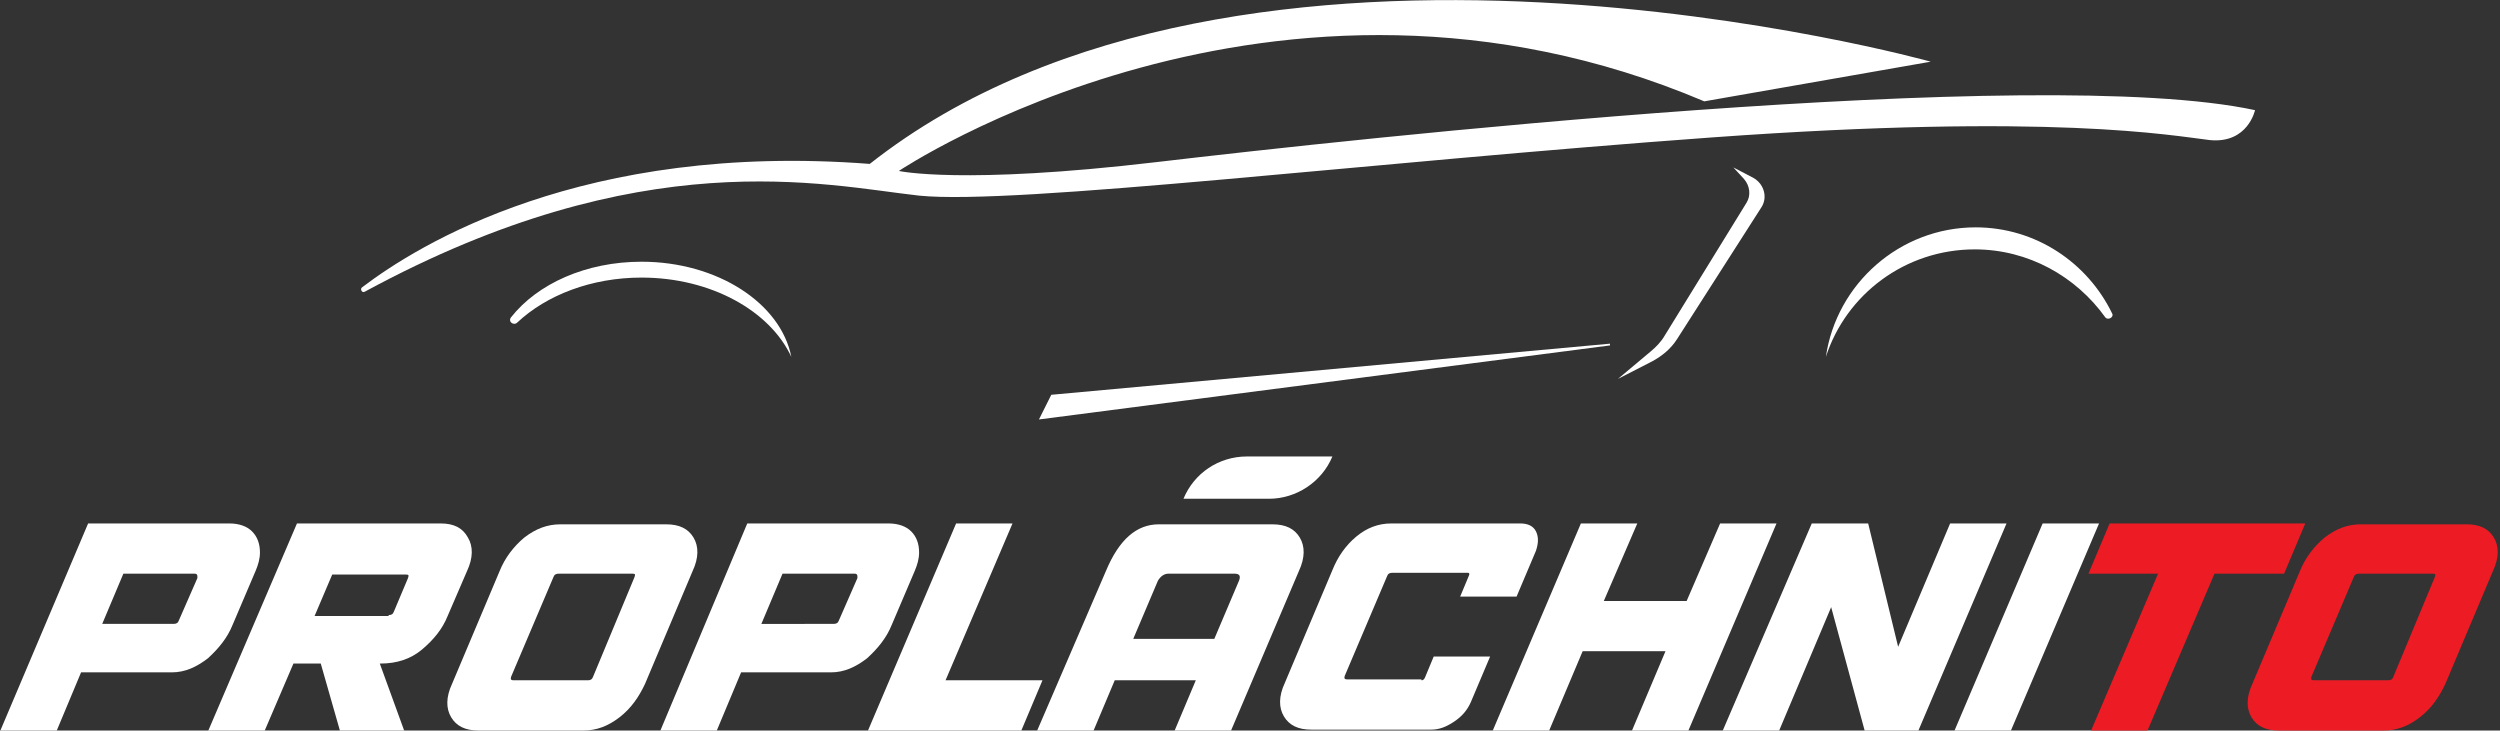<?xml version="1.0" encoding="utf-8"?>
<!-- Generator: Adobe Illustrator 26.5.0, SVG Export Plug-In . SVG Version: 6.00 Build 0)  -->
<svg version="1.1" id="Layer_1" xmlns="http://www.w3.org/2000/svg" xmlns:xlink="http://www.w3.org/1999/xlink" x="0px" y="0px"
	 viewBox="0 0 283.7 82.9" style="enable-background:new 0 0 283.7 82.9;" xml:space="preserve">
<rect x="0" y="0" width="283.7" height="82.9" fill="#333333" stroke="none"/>
<style type="text/css">
	.st0{fill:#FFFFFF;}
	.st1{fill:#ED1C24;}
</style>
<g>
	<g>
		<path class="st0" d="M10,59.4h16c1.1,0,2,0.3,2.6,0.9c0.6,0.6,0.9,1.4,0.9,2.4c0,0.7-0.2,1.4-0.5,2.1l-2.6,6.1
			c-0.6,1.5-1.6,2.7-2.8,3.8c-1.3,1-2.6,1.6-4.1,1.6H9.2l-2.8,6.7H0L10,59.4z M19.7,70.8c0.3,0,0.5-0.1,0.6-0.4l2.1-4.8
			c0,0,0-0.1,0-0.2c0-0.2-0.1-0.3-0.3-0.3H14l-2.4,5.7H19.7z"/>
		<path class="st0" d="M33.7,59.4H50c1.5,0,2.5,0.5,3.1,1.6c0.6,1,0.6,2.3-0.1,3.8l-2.2,5.1c-0.6,1.5-1.6,2.7-2.9,3.8
			c-1.3,1.1-2.9,1.6-4.7,1.6h-0.1l2.8,7.7h-7.3l-2.2-7.7h-3.1l-3.3,7.7h-6.4L33.7,59.4z M44.1,69.8c0.3,0,0.5-0.1,0.6-0.4l1.6-3.8
			c0.1-0.3,0.1-0.4-0.2-0.4h-8.4l-2,4.7H44.1z"/>
		<path class="st0" d="M54.3,82.9c-1.5,0-2.5-0.5-3.1-1.5c-0.6-1-0.6-2.3,0.1-3.8l5.4-12.8c0.6-1.5,1.6-2.8,2.8-3.8
			c1.3-1,2.6-1.5,4.1-1.5h12c1.5,0,2.5,0.5,3.1,1.5c0.6,1,0.6,2.3-0.1,3.8l-5.4,12.8c-0.7,1.5-1.6,2.8-2.9,3.8
			c-1.3,1-2.6,1.5-4.1,1.5H54.3z M72,65.5c0.1-0.3,0.1-0.4-0.2-0.4h-8.4c-0.3,0-0.5,0.1-0.6,0.4l-4.8,11.3c-0.1,0.3,0,0.4,0.3,0.4
			h8.4c0.3,0,0.5-0.1,0.6-0.4L72,65.5z"/>
		<path class="st0" d="M84.8,59.4h16c1.1,0,2,0.3,2.6,0.9c0.6,0.6,0.9,1.4,0.9,2.4c0,0.7-0.2,1.4-0.5,2.1l-2.6,6.1
			c-0.6,1.5-1.6,2.7-2.8,3.8c-1.3,1-2.6,1.6-4.1,1.6H84.1l-2.8,6.7h-6.4L84.8,59.4z M94.6,70.8c0.3,0,0.5-0.1,0.6-0.4l2.1-4.8
			c0,0,0-0.1,0-0.2c0-0.2-0.1-0.3-0.3-0.3h-8.2l-2.4,5.7H94.6z"/>
		<path class="st0" d="M108.5,59.4h6.4l-7.6,17.8h11l-2.4,5.7H98.5L108.5,59.4z"/>
		<path class="st0" d="M125.5,64.8c1.5-3.6,3.5-5.3,6-5.3h12.9c1.5,0,2.5,0.5,3.1,1.5c0.6,1,0.6,2.3-0.1,3.8l-7.7,18.1h-6.4l2.4-5.7
			h-9.2l-2.4,5.7h-6.4L125.5,64.8z M137.8,72.5l2.8-6.6c0.2-0.5,0.1-0.8-0.5-0.8h-7.5c-0.5,0-0.9,0.3-1.2,0.8l-2.8,6.6H137.8z"/>
		<path class="st0" d="M161.3,77.2c0.2,0,0.3-0.1,0.4-0.3l1-2.4h6.4l-2.2,5.2c-0.4,0.9-1,1.6-1.9,2.2c-0.9,0.6-1.7,0.9-2.6,0.9
			h-13.6c-1.5,0-2.5-0.5-3.1-1.5c-0.6-1-0.6-2.3,0.1-3.8l5.4-12.8c0.6-1.5,1.5-2.8,2.7-3.8c1.2-1,2.5-1.5,4-1.5h14.6
			c0.9,0,1.5,0.3,1.8,0.9c0.3,0.6,0.3,1.3,0,2.2l-2.2,5.2h-6.4l1-2.4c0.1-0.2,0-0.3-0.1-0.3h-8.6c-0.3,0-0.5,0.1-0.6,0.4l-4.8,11.3
			c-0.1,0.3,0,0.4,0.3,0.4H161.3z"/>
		<path class="st0" d="M169.4,82.9l10-23.5h6.4l-3.8,8.8h9.4l3.8-8.8h6.4l-10,23.5h-6.4l3.8-9h-9.4l-3.8,9H169.4z"/>
		<path class="st0" d="M205.6,59.4h6.4l3.4,14l5.9-14h6.4l-10,23.5h-6.1l-3.8-14l-5.9,14h-6.4L205.6,59.4z"/>
		<path class="st0" d="M231.8,59.4h6.4l-10,23.5h-6.4L231.8,59.4z"/>
		<path class="st1" d="M237.3,82.9l7.6-17.8H237l2.4-5.7h22.2l-2.4,5.7h-7.9l-7.6,17.8H237.3z"/>
		<path class="st1" d="M258.6,82.9c-1.5,0-2.5-0.5-3.1-1.5c-0.6-1-0.6-2.3,0.1-3.8l5.4-12.8c0.6-1.5,1.6-2.8,2.8-3.8
			c1.3-1,2.6-1.5,4.1-1.5h12c1.5,0,2.5,0.5,3.1,1.5c0.6,1,0.6,2.3-0.1,3.8l-5.4,12.8c-0.7,1.5-1.6,2.8-2.9,3.8
			c-1.3,1-2.6,1.5-4.1,1.5H258.6z M276.3,65.5c0.1-0.3,0.1-0.4-0.2-0.4h-8.4c-0.3,0-0.5,0.1-0.6,0.4l-4.8,11.3
			c-0.1,0.3,0,0.4,0.3,0.4h8.4c0.3,0,0.5-0.1,0.6-0.4L276.3,65.5z"/>
	</g>
	<path class="st0" d="M134.3,56.6L134.3,56.6l9.7,0c3.1,0,6-1.9,7.2-4.8v0h-9.7C138.3,51.8,135.5,53.7,134.3,56.6z"/>
</g>
<path class="st0" d="M98.7,18.6C141.1-14.8,219.1,7,219.1,7l-25.7,4.5c-48.8-20.7-91.4,7.9-91.4,7.9s7.1,1.6,29.2-1
	s100.1-11.2,124.7-5.9c0,0-0.8,3.8-5.1,3.4c-4.3-0.5-17.9-3.1-56.6-0.3s-79,7.7-89.9,6.6C93.5,21,72.9,16,41.4,33.1
	c-0.3,0.2-0.6-0.3-0.3-0.5C47.4,27.8,66.2,16.1,98.7,18.6z"/>
<path class="st0" d="M183.6,43l3.9-2c1.1-0.6,2.1-1.4,2.8-2.5l9.6-15c0.7-1.1,0.3-2.6-0.9-3.3l-2.3-1.2l1.2,1.3
	c0.7,0.8,0.8,1.9,0.3,2.7l-9.3,15.1c-0.4,0.7-1,1.3-1.6,1.8L183.6,43z"/>
<path class="st0" d="M224.1,28.3c6.1,0,11.5,3.1,14.8,7.7c0.3,0.4,1,0,0.8-0.4c-2.8-5.8-8.7-9.8-15.5-9.8c-8.6,0-15.8,6.4-17,14.7
	C209.5,33.4,216.2,28.3,224.1,28.3z"/>
<path class="st0" d="M72.8,31.5c7.9,0,14.6,3.8,17,9c-1.2-6.1-8.4-10.8-17-10.8c-6.3,0-11.8,2.5-14.8,6.3c-0.4,0.5,0.3,1,0.7,0.6
	C62,33.5,67.1,31.5,72.8,31.5z"/>
<polygon class="st0" points="119.3,44.8 117.9,47.6 182.7,39.2 182.7,39 "/>
</svg>
